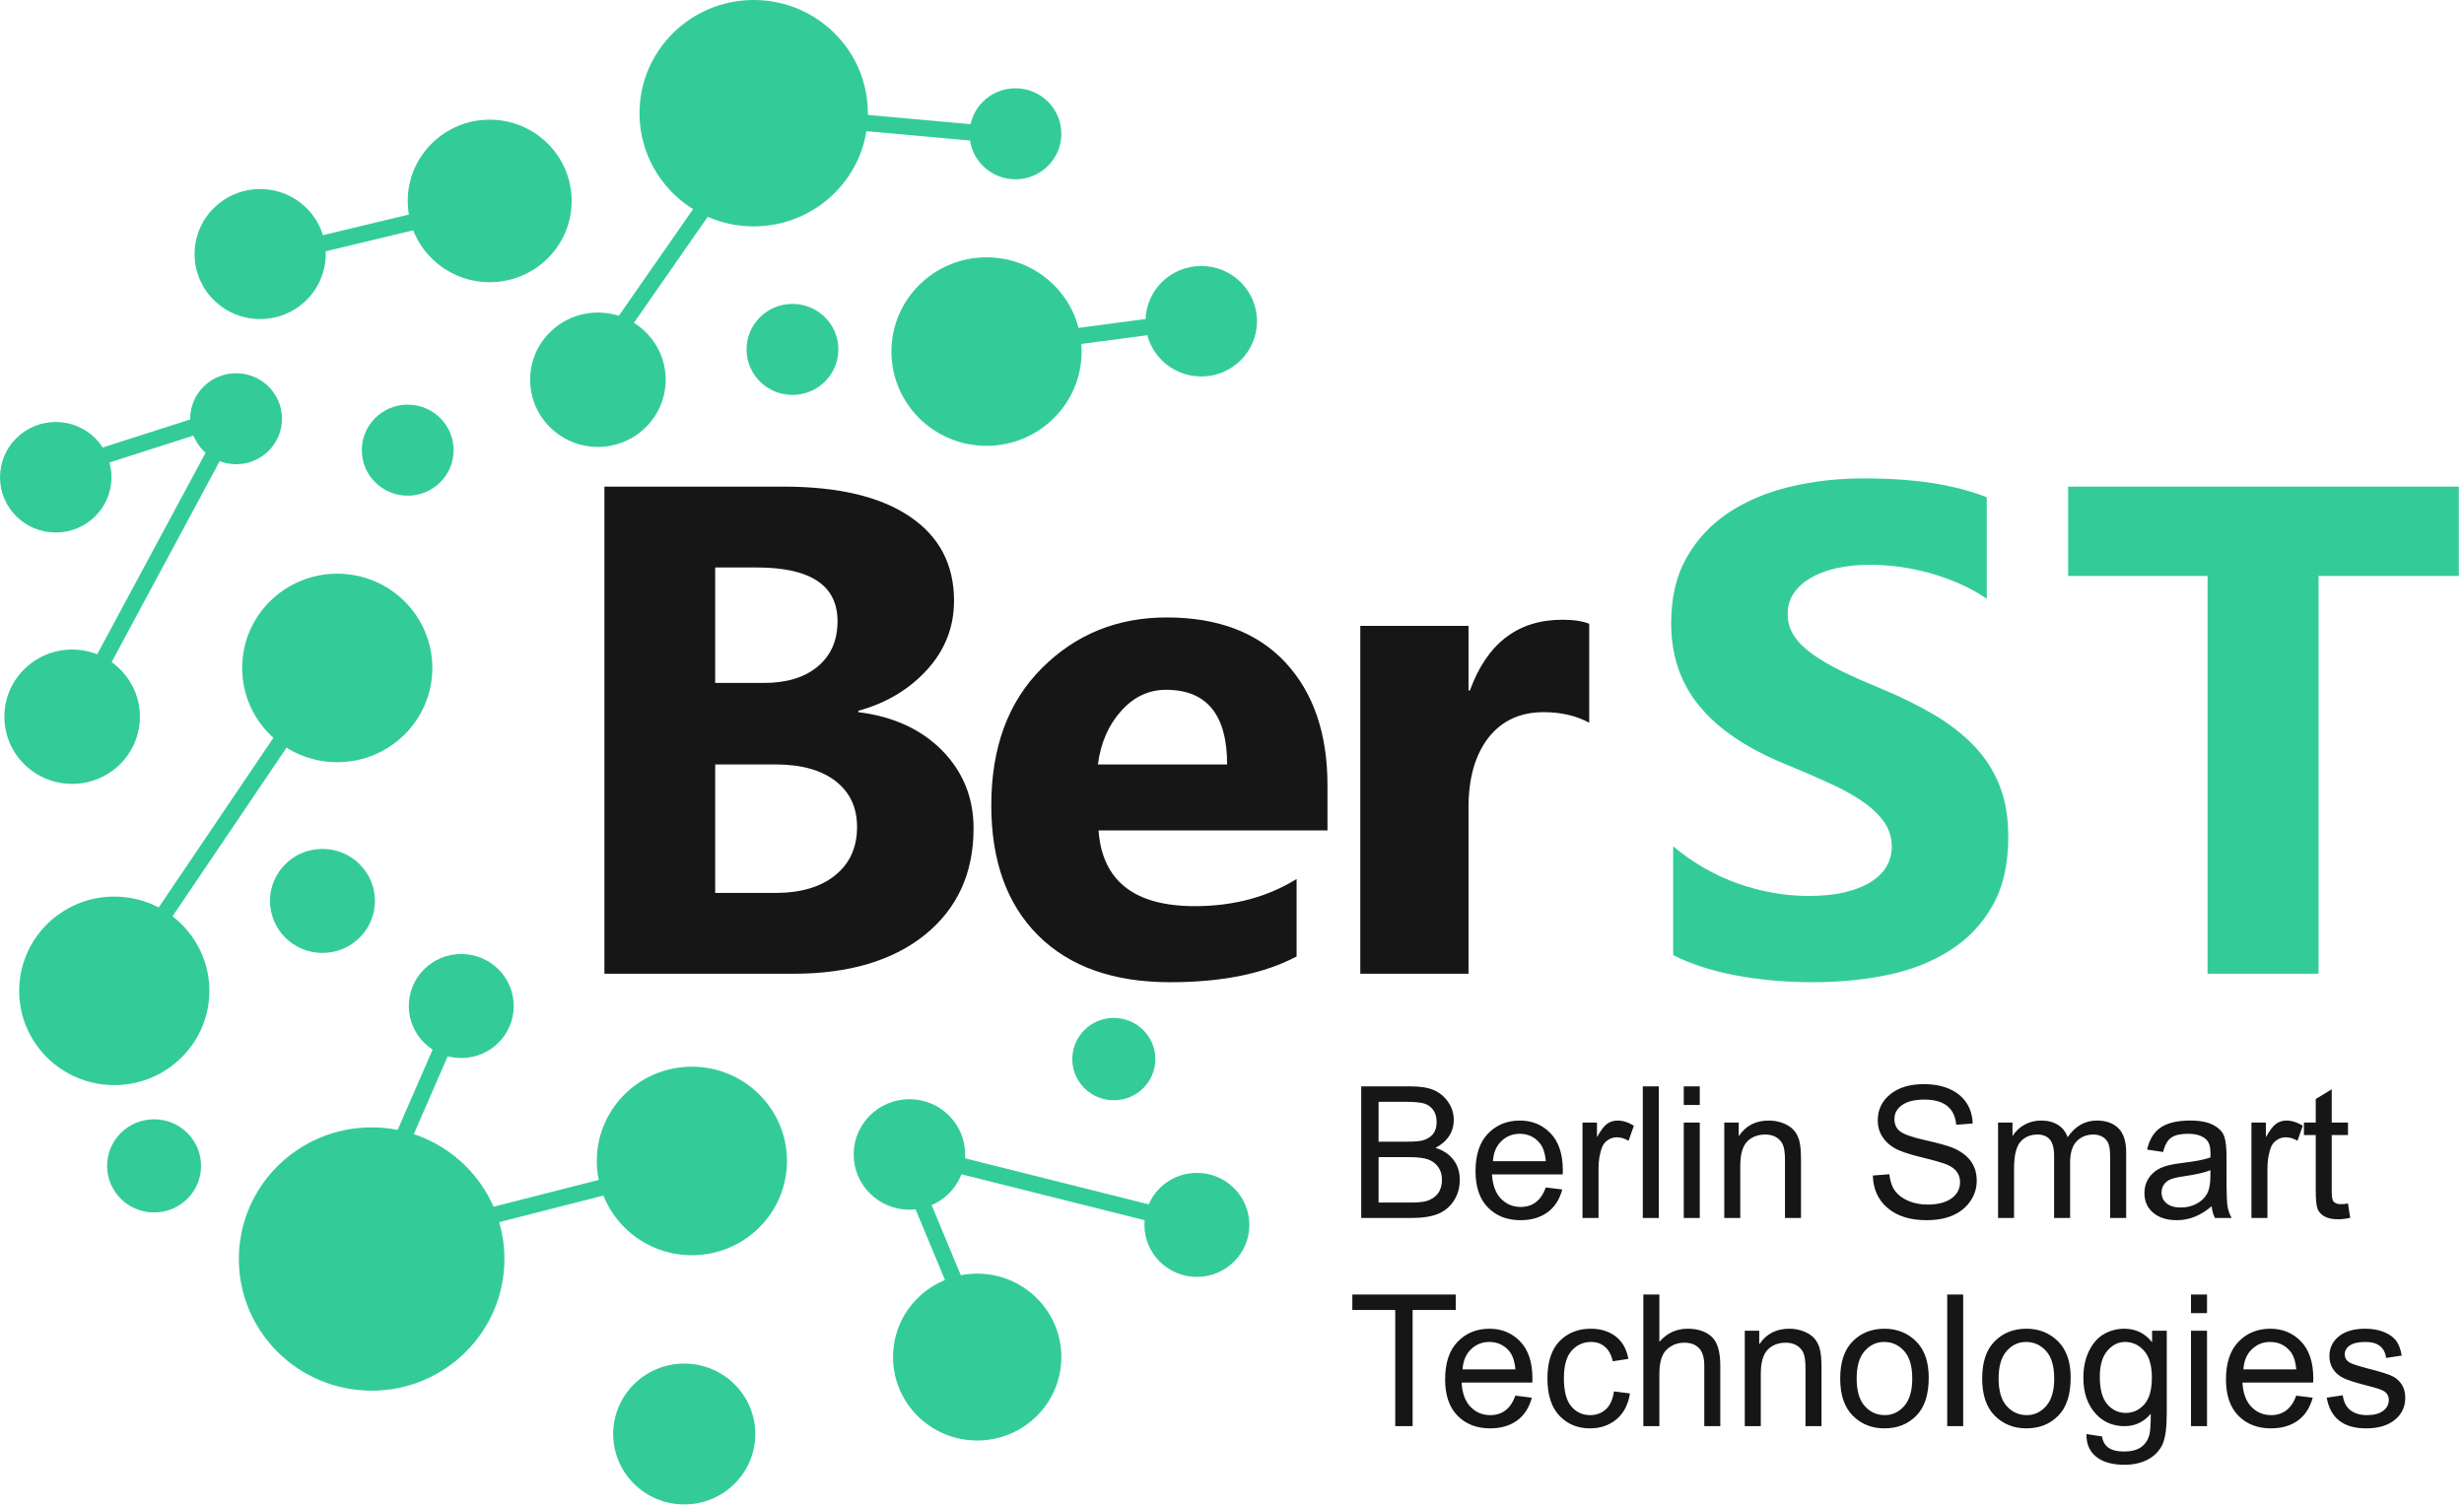 <svg width="191" height="117" viewBox="0 0 191 117" fill="none" xmlns="http://www.w3.org/2000/svg">
<g clip-path="url(#clip0_207_535)">
<path fill-rule="evenodd" clip-rule="evenodd" d="M46.851 75.48V37.72H60.723C64.976 37.72 68.241 38.494 70.524 40.04C72.81 41.578 73.953 43.762 73.953 46.566C73.953 48.605 73.254 50.385 71.867 51.913C70.471 53.441 68.703 54.502 66.536 55.095V55.203C69.246 55.535 71.413 56.534 73.037 58.178C74.652 59.831 75.467 61.836 75.467 64.208C75.467 67.669 74.215 70.409 71.722 72.441C69.219 74.465 65.81 75.48 61.494 75.48H46.851ZM55.438 43.986V52.937H59.209C60.977 52.937 62.374 52.515 63.389 51.661C64.413 50.807 64.922 49.638 64.922 48.147C64.922 45.37 62.828 43.986 58.647 43.986H55.438ZM55.438 59.256V69.215H60.088C62.065 69.215 63.625 68.757 64.749 67.839C65.874 66.931 66.436 65.682 66.436 64.102C66.436 62.592 65.883 61.413 64.777 60.55C63.661 59.688 62.12 59.256 60.134 59.256H55.438ZM102.901 64.37H85.155C85.437 68.28 87.931 70.239 92.618 70.239C95.61 70.239 98.24 69.538 100.507 68.136V74.14C97.995 75.471 94.73 76.136 90.706 76.136C86.317 76.136 82.908 74.93 80.478 72.514C78.057 70.105 76.841 66.734 76.841 62.419C76.841 57.944 78.147 54.393 80.776 51.779C83.397 49.163 86.617 47.86 90.442 47.86C94.405 47.86 97.479 49.027 99.646 51.355C101.813 53.693 102.901 56.865 102.901 60.866V64.37ZM95.122 59.256C95.122 55.401 93.543 53.469 90.387 53.469C89.047 53.469 87.877 54.016 86.897 55.121C85.909 56.227 85.32 57.612 85.103 59.256H95.122ZM123.19 56.021C122.175 55.471 120.996 55.203 119.653 55.203C117.83 55.203 116.407 55.869 115.374 57.188C114.348 58.518 113.833 60.316 113.833 62.599V75.48H105.445V48.516H113.833V53.521H113.941C115.274 49.863 117.658 48.039 121.113 48.039C122.001 48.039 122.691 48.147 123.19 48.353V56.021Z" fill="#161616"/>
<path fill-rule="evenodd" clip-rule="evenodd" d="M129.696 74.033V65.602C131.238 66.888 132.914 67.848 134.719 68.486C136.524 69.124 138.345 69.449 140.187 69.449C141.275 69.449 142.219 69.349 143.016 69.161C143.823 68.963 144.493 68.702 145.038 68.352C145.581 68.01 145.98 67.606 146.244 67.147C146.516 66.681 146.642 66.177 146.642 65.628C146.642 64.892 146.434 64.236 146.008 63.661C145.581 63.076 145.002 62.537 144.267 62.051C143.533 61.556 142.663 61.082 141.646 60.632C140.641 60.173 139.553 59.706 138.382 59.229C135.409 58.007 133.187 56.507 131.728 54.727C130.267 52.955 129.542 50.817 129.542 48.309C129.542 46.341 129.932 44.65 130.729 43.24C131.528 41.82 132.616 40.66 133.984 39.743C135.363 38.835 136.95 38.16 138.754 37.729C140.558 37.298 142.471 37.082 144.493 37.082C146.479 37.082 148.238 37.209 149.771 37.443C151.294 37.676 152.71 38.044 154.006 38.539V46.412C153.363 45.971 152.673 45.585 151.92 45.254C151.168 44.92 150.387 44.642 149.59 44.418C148.8 44.202 148.003 44.039 147.215 43.932C146.424 43.832 145.682 43.78 144.975 43.78C143.994 43.78 143.117 43.868 142.317 44.048C141.52 44.236 140.849 44.498 140.295 44.831C139.752 45.163 139.326 45.558 139.017 46.026C138.718 46.493 138.572 47.015 138.572 47.59C138.572 48.228 138.737 48.793 139.071 49.288C139.406 49.792 139.887 50.269 140.512 50.717C141.131 51.157 141.882 51.597 142.771 52.029C143.65 52.461 144.656 52.901 145.772 53.359C147.295 53.989 148.656 54.663 149.872 55.373C151.086 56.084 152.128 56.893 152.99 57.783C153.86 58.682 154.522 59.706 154.984 60.857C155.447 61.997 155.674 63.336 155.674 64.865C155.674 66.976 155.276 68.738 154.467 70.176C153.66 71.606 152.572 72.764 151.186 73.645C149.808 74.535 148.202 75.173 146.372 75.561C144.53 75.947 142.599 76.136 140.558 76.136C138.474 76.136 136.488 75.965 134.602 75.614C132.715 75.264 131.075 74.733 129.696 74.033ZM190.598 44.642H179.726V75.48H171.121V44.642H160.313V37.72H190.598V44.642Z" fill="#33CC99"/>
<path fill-rule="evenodd" clip-rule="evenodd" d="M28.809 87.387C34.495 87.387 39.102 91.955 39.102 97.591C39.102 103.226 34.495 107.796 28.809 107.796C23.124 107.796 18.514 103.226 18.514 97.591C18.514 91.955 23.124 87.387 28.809 87.387Z" fill="#33CC99"/>
<path fill-rule="evenodd" clip-rule="evenodd" d="M53.04 105.696C56.081 105.696 58.548 108.14 58.548 111.155C58.548 114.171 56.081 116.615 53.04 116.615C49.999 116.615 47.532 114.171 47.532 111.155C47.532 108.14 49.999 105.696 53.04 105.696Z" fill="#33CC99"/>
<path fill-rule="evenodd" clip-rule="evenodd" d="M53.632 82.683C57.705 82.683 61.003 85.955 61.003 89.99C61.003 94.025 57.705 97.297 53.632 97.297C49.562 97.297 46.261 94.025 46.261 89.99C46.261 85.955 49.562 82.683 53.632 82.683Z" fill="#33CC99"/>
<path fill-rule="evenodd" clip-rule="evenodd" d="M75.749 98.725C79.351 98.725 82.272 101.62 82.272 105.193C82.272 108.764 79.351 111.659 75.749 111.659C72.144 111.659 69.224 108.764 69.224 105.193C69.224 101.62 72.144 98.725 75.749 98.725Z" fill="#33CC99"/>
<path fill-rule="evenodd" clip-rule="evenodd" d="M70.495 85.203C72.881 85.203 74.816 87.121 74.816 89.486C74.816 91.852 72.881 93.769 70.495 93.769C68.108 93.769 66.173 91.852 66.173 89.486C66.173 87.121 68.108 85.203 70.495 85.203Z" fill="#33CC99"/>
<path fill-rule="evenodd" clip-rule="evenodd" d="M86.339 78.903C88.118 78.903 89.559 80.332 89.559 82.096C89.559 83.858 88.118 85.286 86.339 85.286C84.561 85.286 83.12 83.858 83.12 82.096C83.12 80.332 84.561 78.903 86.339 78.903Z" fill="#33CC99"/>
<path fill-rule="evenodd" clip-rule="evenodd" d="M92.779 90.914C95.024 90.914 96.846 92.72 96.846 94.945C96.846 97.171 95.024 98.977 92.779 98.977C90.532 98.977 88.712 97.171 88.712 94.945C88.712 92.72 90.532 90.914 92.779 90.914Z" fill="#33CC99"/>
<path fill-rule="evenodd" clip-rule="evenodd" d="M35.756 73.948C38.001 73.948 39.822 75.753 39.822 77.979C39.822 80.207 38.001 82.012 35.756 82.012C33.51 82.012 31.689 80.207 31.689 77.979C31.689 75.753 33.51 73.948 35.756 73.948Z" fill="#33CC99"/>
<path fill-rule="evenodd" clip-rule="evenodd" d="M24.996 65.802C27.241 65.802 29.063 67.607 29.063 69.833C29.063 72.059 27.241 73.865 24.996 73.865C22.748 73.865 20.929 72.059 20.929 69.833C20.929 67.607 22.748 65.802 24.996 65.802Z" fill="#33CC99"/>
<path fill-rule="evenodd" clip-rule="evenodd" d="M5.591 50.349C8.494 50.349 10.845 52.679 10.845 55.555C10.845 58.431 8.494 60.762 5.591 60.762C2.691 60.762 0.338 58.431 0.338 55.555C0.338 52.679 2.691 50.349 5.591 50.349Z" fill="#33CC99"/>
<path fill-rule="evenodd" clip-rule="evenodd" d="M11.945 86.76C13.956 86.76 15.587 88.376 15.587 90.371C15.587 92.366 13.956 93.983 11.945 93.983C9.933 93.983 8.302 92.366 8.302 90.371C8.302 88.376 9.933 86.76 11.945 86.76Z" fill="#33CC99"/>
<path fill-rule="evenodd" clip-rule="evenodd" d="M8.858 69.498C12.929 69.498 16.23 72.767 16.23 76.805C16.23 80.84 12.929 84.111 8.858 84.111C4.786 84.111 1.487 80.84 1.487 76.805C1.487 72.767 4.786 69.498 8.858 69.498Z" fill="#33CC99"/>
<path fill-rule="evenodd" clip-rule="evenodd" d="M26.143 44.468C30.213 44.468 33.514 47.74 33.514 51.775C33.514 55.812 30.213 59.082 26.143 59.082C22.07 59.082 18.771 55.812 18.771 51.775C18.771 47.74 22.07 44.468 26.143 44.468Z" fill="#33CC99"/>
<path fill-rule="evenodd" clip-rule="evenodd" d="M76.471 19.945C80.541 19.945 83.842 23.215 83.842 27.252C83.842 31.287 80.541 34.559 76.471 34.559C72.4 34.559 69.099 31.287 69.099 27.252C69.099 23.215 72.4 19.945 76.471 19.945Z" fill="#33CC99"/>
<path fill-rule="evenodd" clip-rule="evenodd" d="M58.424 -1.90735e-05C63.312 -1.90735e-05 67.274 3.928 67.274 8.773C67.274 13.619 63.312 17.548 58.424 17.548C53.536 17.548 49.573 13.619 49.573 8.773C49.573 3.928 53.536 -1.90735e-05 58.424 -1.90735e-05Z" fill="#33CC99"/>
<path fill-rule="evenodd" clip-rule="evenodd" d="M46.348 24.228C49.248 24.228 51.6 26.559 51.6 29.434C51.6 32.311 49.248 34.642 46.348 34.642C43.446 34.642 41.094 32.311 41.094 29.434C41.094 26.559 43.446 24.228 46.348 24.228Z" fill="#33CC99"/>
<path fill-rule="evenodd" clip-rule="evenodd" d="M37.959 9.277C41.468 9.277 44.313 12.098 44.313 15.576C44.313 19.056 41.468 21.875 37.959 21.875C34.45 21.875 31.605 19.056 31.605 15.576C31.605 12.098 34.45 9.277 37.959 9.277Z" fill="#33CC99"/>
<path fill-rule="evenodd" clip-rule="evenodd" d="M20.166 14.654C22.973 14.654 25.25 16.909 25.25 19.693C25.25 22.476 22.973 24.732 20.166 24.732C17.358 24.732 15.083 22.476 15.083 19.693C15.083 16.909 17.358 14.654 20.166 14.654Z" fill="#33CC99"/>
<path fill-rule="evenodd" clip-rule="evenodd" d="M31.605 31.366C33.568 31.366 35.163 32.945 35.163 34.894C35.163 36.843 33.568 38.421 31.605 38.421C29.639 38.421 28.046 36.843 28.046 34.894C28.046 32.945 29.639 31.366 31.605 31.366Z" fill="#33CC99"/>
<path fill-rule="evenodd" clip-rule="evenodd" d="M61.428 23.556C63.394 23.556 64.987 25.134 64.987 27.083C64.987 29.032 63.394 30.611 61.428 30.611C59.463 30.611 57.87 29.032 57.87 27.083C57.87 25.134 59.463 23.556 61.428 23.556Z" fill="#33CC99"/>
<path fill-rule="evenodd" clip-rule="evenodd" d="M78.713 6.843C80.679 6.843 82.271 8.422 82.271 10.37C82.271 12.317 80.679 13.898 78.713 13.898C76.747 13.898 75.154 12.317 75.154 10.37C75.154 8.422 76.747 6.843 78.713 6.843Z" fill="#33CC99"/>
<path fill-rule="evenodd" clip-rule="evenodd" d="M93.117 20.616C95.503 20.616 97.438 22.534 97.438 24.899C97.438 27.265 95.503 29.182 93.117 29.182C90.73 29.182 88.796 27.265 88.796 24.899C88.796 22.534 90.73 20.616 93.117 20.616Z" fill="#33CC99"/>
<path fill-rule="evenodd" clip-rule="evenodd" d="M4.321 32.709C6.708 32.709 8.642 34.627 8.642 36.993C8.642 39.36 6.708 41.278 4.321 41.278C1.935 41.278 0 39.36 0 36.993C0 34.627 1.935 32.709 4.321 32.709Z" fill="#33CC99"/>
<path fill-rule="evenodd" clip-rule="evenodd" d="M18.301 28.932C20.267 28.932 21.859 30.511 21.859 32.458C21.859 34.407 20.267 35.985 18.301 35.985C16.337 35.985 14.742 34.407 14.742 32.458C14.742 30.511 16.337 28.932 18.301 28.932Z" fill="#33CC99"/>
<path fill-rule="evenodd" clip-rule="evenodd" d="M35.961 78.987L30.623 91.248L29.447 90.748L34.785 78.485L35.961 78.987Z" fill="#33CC99"/>
<path fill-rule="evenodd" clip-rule="evenodd" d="M32.166 95.089L51.61 90.133L51.927 91.358L32.481 96.314L32.166 95.089Z" fill="#33CC99"/>
<path fill-rule="evenodd" clip-rule="evenodd" d="M71.042 90.59L75.533 101.383L74.352 101.863L69.86 91.07L71.042 90.59Z" fill="#33CC99"/>
<path fill-rule="evenodd" clip-rule="evenodd" d="M71.496 88.955L92.933 94.331L92.623 95.56L71.186 90.186L71.496 88.955Z" fill="#33CC99"/>
<path fill-rule="evenodd" clip-rule="evenodd" d="M24.846 54.059L11.586 73.67L10.525 72.967L23.785 53.355L24.846 54.059Z" fill="#33CC99"/>
<path fill-rule="evenodd" clip-rule="evenodd" d="M5.65 35.425L19.607 30.955L6.916 54.55L5.791 53.956L16.996 33.121L6.04 36.631L5.65 35.425Z" fill="#33CC99"/>
<path fill-rule="evenodd" clip-rule="evenodd" d="M64.365 8.648L79.744 10.033L79.629 11.293L64.25 9.908L64.365 8.648Z" fill="#33CC99"/>
<path fill-rule="evenodd" clip-rule="evenodd" d="M57.249 13.374L46.87 28.283L45.82 27.563L56.2 12.656L57.249 13.374Z" fill="#33CC99"/>
<path fill-rule="evenodd" clip-rule="evenodd" d="M35.269 17.074L22.136 20.224L21.836 18.993L34.969 15.845L35.269 17.074Z" fill="#33CC99"/>
<path fill-rule="evenodd" clip-rule="evenodd" d="M79.342 25.976L94.648 23.956L94.818 25.21L79.51 27.228L79.342 25.976Z" fill="#33CC99"/>
<path fill-rule="evenodd" clip-rule="evenodd" d="M105.517 94.411V84.207H109.321C110.095 84.207 110.704 84.305 111.155 84.501C111.603 84.698 111.971 85.005 112.258 85.424C112.547 85.84 112.69 86.303 112.69 86.805C112.69 87.274 112.567 87.697 112.318 88.072C112.07 88.447 111.722 88.746 111.271 88.975C111.854 89.151 112.313 89.452 112.649 89.878C112.986 90.302 113.156 90.827 113.156 91.449C113.156 92.067 113.002 92.607 112.695 93.077C112.391 93.544 111.984 93.881 111.473 94.092C110.963 94.304 110.261 94.411 109.37 94.411H105.517ZM106.862 88.496H109.052C109.627 88.496 110.034 88.464 110.275 88.4C110.623 88.302 110.89 88.139 111.08 87.907C111.267 87.677 111.362 87.363 111.362 86.968C111.362 86.602 111.276 86.296 111.106 86.051C110.934 85.806 110.707 85.638 110.422 85.545C110.139 85.453 109.63 85.404 108.893 85.404H106.862V88.496ZM106.862 93.215H109.379C109.934 93.215 110.341 93.171 110.607 93.088C110.989 92.966 111.28 92.767 111.477 92.491C111.675 92.214 111.775 91.864 111.775 91.447C111.775 91.059 111.682 90.735 111.488 90.466C111.3 90.198 111.044 90.002 110.722 89.879C110.396 89.756 109.891 89.694 109.201 89.694H106.862V93.215ZM119.825 92.045L121.102 92.201C120.889 92.988 120.499 93.582 119.944 93.981C119.383 94.382 118.689 94.581 117.864 94.581C116.824 94.581 115.987 94.257 115.343 93.602C114.699 92.952 114.377 92.013 114.377 90.782C114.377 89.506 114.701 88.534 115.35 87.864C115.999 87.193 116.819 86.858 117.817 86.858C118.764 86.858 119.558 87.186 120.192 87.844C120.825 88.502 121.143 89.453 121.143 90.7L121.136 91.034H115.652C115.705 91.868 115.937 92.497 116.354 92.919C116.771 93.345 117.276 93.555 117.874 93.555C118.808 93.555 119.461 93.053 119.825 92.045ZM115.727 90.008H119.825C119.768 89.366 119.603 88.89 119.327 88.572C118.929 88.114 118.42 87.884 117.803 87.884C117.245 87.884 116.771 88.076 116.376 88.458C115.983 88.84 115.767 89.357 115.727 90.008ZM122.67 94.411V87.015H123.791V88.148C124.078 87.628 124.34 87.284 124.577 87.112C124.817 86.942 125.084 86.858 125.382 86.858C125.797 86.858 126.222 86.992 126.653 87.256L126.24 88.426C125.929 88.244 125.631 88.156 125.336 88.156C125.073 88.156 124.832 88.232 124.613 88.386C124.391 88.538 124.236 88.752 124.148 89.024C123.989 89.502 123.912 90.008 123.912 90.546V94.411H122.67ZM127.343 84.207H128.584V94.411H127.343V84.207ZM130.519 84.207H131.759V85.647H130.519V84.207ZM130.519 87.015H131.759V94.411H130.519V87.015ZM133.659 94.411V87.015H134.78V88.074C135.05 87.666 135.378 87.362 135.765 87.16C136.157 86.957 136.601 86.858 137.104 86.858C137.499 86.858 137.861 86.923 138.194 87.05C138.527 87.176 138.793 87.344 138.998 87.55C139.202 87.756 139.355 88.025 139.456 88.355C139.556 88.683 139.607 89.188 139.607 89.87V94.411H138.365V89.918C138.365 89.374 138.311 88.977 138.199 88.728C138.088 88.478 137.912 88.282 137.673 88.144C137.435 88.01 137.162 87.942 136.846 87.942C136.254 87.942 135.782 88.124 135.429 88.489C135.076 88.859 134.9 89.484 134.9 90.376V94.411H133.659ZM145.177 91.119L146.452 91.02C146.519 91.58 146.672 92.016 146.909 92.33C147.149 92.644 147.487 92.896 147.93 93.086C148.372 93.276 148.873 93.37 149.424 93.37C150.221 93.37 150.837 93.209 151.278 92.888C151.717 92.566 151.936 92.147 151.936 91.634C151.936 91.333 151.856 91.072 151.695 90.846C151.536 90.622 151.294 90.438 150.971 90.294C150.649 90.15 149.95 89.948 148.878 89.689C147.924 89.457 147.246 89.221 146.842 88.986C146.436 88.748 146.119 88.447 145.896 88.083C145.667 87.72 145.556 87.307 145.556 86.848C145.556 86.022 145.878 85.348 146.525 84.822C147.169 84.298 148.039 84.037 149.131 84.037C149.884 84.037 150.543 84.16 151.106 84.405C151.669 84.651 152.106 85.005 152.419 85.464C152.73 85.922 152.896 86.464 152.918 87.086L151.642 87.186C151.576 86.522 151.335 86.031 150.921 85.714C150.51 85.393 149.93 85.234 149.182 85.234C148.423 85.234 147.847 85.373 147.447 85.654C147.048 85.935 146.849 86.296 146.849 86.74C146.849 87.153 146.995 87.474 147.29 87.698C147.578 87.927 148.237 88.156 149.261 88.386C150.261 88.608 150.962 88.806 151.368 88.969C151.985 89.228 152.45 89.568 152.761 89.994C153.073 90.418 153.229 90.925 153.229 91.512C153.229 92.098 153.063 92.629 152.732 93.109C152.401 93.592 151.951 93.954 151.382 94.206C150.811 94.456 150.127 94.581 149.323 94.581C148.074 94.581 147.076 94.271 146.335 93.648C145.591 93.026 145.205 92.183 145.177 91.119ZM154.882 94.411V87.015H156.001V88.059C156.25 87.675 156.563 87.378 156.947 87.171C157.336 86.963 157.755 86.858 158.214 86.858C158.729 86.858 159.163 86.968 159.516 87.188C159.871 87.407 160.123 87.728 160.275 88.15C160.567 87.72 160.904 87.398 161.284 87.18C161.663 86.964 162.083 86.858 162.542 86.858C163.247 86.858 163.8 87.055 164.207 87.45C164.613 87.844 164.813 88.472 164.813 89.341V94.411H163.572V89.756C163.572 89.228 163.526 88.853 163.433 88.632C163.338 88.414 163.19 88.242 162.981 88.121C162.773 88 162.541 87.942 162.281 87.942C161.747 87.942 161.314 88.118 160.973 88.466C160.637 88.817 160.467 89.366 160.467 90.118V94.411H159.227V89.611C159.227 88.998 159.114 88.569 158.887 88.317C158.66 88.066 158.347 87.942 157.95 87.942C157.387 87.942 156.941 88.132 156.614 88.509C156.287 88.886 156.122 89.575 156.122 90.577V94.411H154.882ZM171.437 93.501C171.02 93.86 170.588 94.128 170.14 94.309C169.689 94.493 169.224 94.581 168.741 94.581C167.977 94.581 167.368 94.393 166.913 94.01C166.456 93.63 166.229 93.117 166.229 92.47C166.229 92.044 166.335 91.665 166.551 91.335C166.765 91.005 167.057 90.746 167.428 90.561C167.798 90.376 168.361 90.238 169.115 90.15C170.126 90.032 170.87 89.888 171.342 89.722L171.351 89.403C171.351 88.893 171.241 88.538 171.022 88.331C170.715 88.034 170.241 87.884 169.603 87.884C169.025 87.884 168.595 87.983 168.306 88.181C168.023 88.378 167.813 88.752 167.677 89.296L166.435 89.109C166.611 88.324 166.962 87.753 167.494 87.394C168.025 87.037 168.787 86.858 169.775 86.858C170.547 86.858 171.15 86.977 171.589 87.216C172.026 87.454 172.304 87.751 172.419 88.103C172.534 88.456 172.593 88.969 172.593 89.647V91.317C172.593 92.484 172.618 93.222 172.672 93.525C172.724 93.827 172.831 94.123 172.988 94.411H171.695C171.563 94.157 171.477 93.853 171.437 93.501ZM171.342 90.706C170.888 90.891 170.21 91.048 169.31 91.175C168.787 91.25 168.422 91.335 168.215 91.431C168.005 91.525 167.844 91.661 167.73 91.833C167.615 92.007 167.557 92.209 167.557 92.437C167.557 92.789 167.69 93.071 167.954 93.283C168.219 93.494 168.582 93.599 169.049 93.599C169.493 93.599 169.895 93.503 170.257 93.314C170.62 93.124 170.894 92.87 171.071 92.551C171.252 92.236 171.342 91.772 171.342 91.164V90.706ZM174.524 94.411V87.015H175.643V88.148C175.932 87.628 176.193 87.284 176.431 87.112C176.669 86.942 176.938 86.858 177.236 86.858C177.649 86.858 178.075 86.992 178.506 87.256L178.092 88.426C177.783 88.244 177.483 88.156 177.19 88.156C176.925 88.156 176.683 88.232 176.466 88.386C176.244 88.538 176.089 88.752 175.999 89.024C175.842 89.502 175.764 90.008 175.764 90.546V94.411H174.524ZM182.007 93.285L182.178 94.396C181.833 94.472 181.524 94.511 181.248 94.511C180.814 94.511 180.465 94.44 180.198 94.297C179.935 94.157 179.754 93.961 179.655 93.715C179.555 93.47 179.507 92.979 179.507 92.245V87.983H178.593V87.015H179.507V85.19L180.747 84.436V87.015H182.007V87.983H180.747V92.316C180.747 92.718 180.785 92.973 180.856 93.089C180.963 93.258 181.164 93.341 181.458 93.341C181.599 93.341 181.782 93.323 182.007 93.285ZM108.154 110.547V101.54H104.828V100.344H112.845V101.54H109.5V110.547H108.154ZM117.468 108.182L118.744 108.34C118.532 109.124 118.144 109.719 117.587 110.118C117.025 110.518 116.334 110.718 115.509 110.718C114.469 110.718 113.63 110.393 112.986 109.74C112.342 109.09 112.02 108.149 112.02 106.918C112.02 105.642 112.345 104.67 112.995 104C113.644 103.329 114.463 102.994 115.46 102.994C116.409 102.994 117.201 103.322 117.837 103.98C118.468 104.638 118.788 105.59 118.788 106.837L118.779 107.17H113.297C113.348 108.004 113.58 108.633 113.997 109.056C114.414 109.482 114.92 109.692 115.517 109.692C116.451 109.692 117.104 109.19 117.468 108.182ZM113.372 106.144H117.468C117.411 105.502 117.248 105.026 116.972 104.709C116.572 104.25 116.063 104.02 115.445 104.02C114.887 104.02 114.414 104.214 114.02 104.594C113.626 104.977 113.412 105.494 113.372 106.144ZM125.108 107.854L126.348 108.012C126.207 108.889 125.854 109.561 125.291 110.025C124.726 110.488 124.047 110.718 123.255 110.718C122.293 110.718 121.504 110.393 120.882 109.74C120.262 109.09 119.951 108.126 119.951 106.849C119.951 105.564 120.265 104.6 120.891 103.958C121.52 103.315 122.325 102.994 123.308 102.994C124.069 102.994 124.708 103.19 125.229 103.579C125.748 103.969 126.081 104.553 126.227 105.332L125.02 105.517C124.903 105.015 124.698 104.64 124.406 104.393C124.113 104.145 123.762 104.02 123.35 104.02C122.74 104.02 122.233 104.245 121.831 104.692C121.429 105.142 121.227 105.854 121.227 106.828C121.227 107.838 121.419 108.566 121.802 109.016C122.184 109.467 122.672 109.692 123.27 109.692C123.742 109.692 124.143 109.543 124.475 109.246C124.806 108.947 125.018 108.482 125.108 107.854ZM127.386 110.547V100.344H128.628V104.016C128.917 103.674 129.248 103.42 129.616 103.249C129.981 103.079 130.386 102.994 130.828 102.994C131.607 102.994 132.225 103.199 132.677 103.61C133.127 104.02 133.351 104.774 133.351 105.865V110.547H132.11V105.87C132.11 105.232 131.973 104.774 131.698 104.495C131.424 104.217 131.048 104.078 130.566 104.078C130.029 104.078 129.573 104.256 129.193 104.613C128.816 104.968 128.628 105.602 128.628 106.51V110.547H127.386ZM135.248 110.547V103.152H136.369V104.21C136.639 103.802 136.967 103.498 137.354 103.297C137.746 103.094 138.19 102.994 138.693 102.994C139.088 102.994 139.45 103.059 139.783 103.186C140.116 103.313 140.383 103.48 140.587 103.686C140.792 103.893 140.944 104.161 141.045 104.491C141.145 104.819 141.196 105.325 141.196 106.006V110.547H139.955V106.054C139.955 105.51 139.9 105.113 139.788 104.864C139.677 104.614 139.501 104.42 139.263 104.283C139.024 104.147 138.752 104.078 138.435 104.078C137.843 104.078 137.373 104.261 137.018 104.627C136.665 104.995 136.49 105.622 136.49 106.512V110.547H135.248ZM142.645 106.856C142.645 105.58 142.97 104.62 143.616 103.969C144.263 103.32 145.084 102.994 146.077 102.994C147.054 102.994 147.867 103.32 148.526 103.969C149.18 104.62 149.508 105.555 149.508 106.78C149.508 108.106 149.186 109.094 148.539 109.744C147.895 110.393 147.074 110.718 146.077 110.718C145.097 110.718 144.278 110.393 143.625 109.74C142.972 109.09 142.645 108.128 142.645 106.856ZM143.921 106.851C143.921 107.812 144.132 108.524 144.55 108.992C144.971 109.46 145.49 109.692 146.11 109.692C146.692 109.692 147.191 109.458 147.608 108.985C148.025 108.512 148.231 107.801 148.231 106.851C148.231 105.9 148.023 105.189 147.602 104.721C147.183 104.254 146.662 104.02 146.042 104.02C145.455 104.02 144.956 104.256 144.541 104.727C144.128 105.194 143.921 105.903 143.921 106.851ZM150.94 100.344H152.179V110.547H150.94V100.344ZM153.65 106.856C153.65 105.58 153.973 104.62 154.621 103.969C155.266 103.32 156.089 102.994 157.08 102.994C158.057 102.994 158.87 103.32 159.529 103.969C160.183 104.62 160.511 105.555 160.511 106.78C160.511 108.106 160.189 109.094 159.544 109.744C158.9 110.393 158.077 110.718 157.08 110.718C156.1 110.718 155.281 110.393 154.628 109.74C153.977 109.09 153.65 108.128 153.65 106.856ZM154.924 106.851C154.924 107.812 155.135 108.524 155.553 108.992C155.974 109.46 156.493 109.692 157.115 109.692C157.694 109.692 158.196 109.458 158.611 108.985C159.028 108.512 159.235 107.801 159.235 106.851C159.235 105.9 159.026 105.189 158.605 104.721C158.186 104.254 157.665 104.02 157.046 104.02C156.459 104.02 155.959 104.256 155.546 104.727C155.131 105.194 154.924 105.903 154.924 106.851ZM161.736 111.16L162.943 111.345C163 111.74 163.17 112.032 163.451 112.224C163.735 112.416 164.126 112.514 164.633 112.514C165.181 112.514 165.618 112.407 165.942 112.192C166.267 111.976 166.489 111.655 166.609 111.229C166.681 110.97 166.719 110.424 166.719 109.59C166.449 109.906 166.143 110.146 165.805 110.308C165.468 110.466 165.091 110.547 164.68 110.547C163.802 110.547 163.071 110.241 162.491 109.628C161.828 108.925 161.495 107.982 161.495 106.798C161.495 106.006 161.641 105.312 161.933 104.72C162.226 104.125 162.608 103.69 163.085 103.413C163.561 103.135 164.095 102.994 164.687 102.994C165.117 102.994 165.514 103.083 165.87 103.257C166.229 103.431 166.545 103.694 166.822 104.042V103.152H167.959V109.538C167.959 110.676 167.847 111.486 167.624 111.97C167.396 112.454 167.028 112.838 166.518 113.12C166.006 113.4 165.392 113.54 164.669 113.54C163.722 113.54 162.989 113.328 162.476 112.907C161.965 112.489 161.718 111.907 161.736 111.16ZM162.769 106.721C162.769 107.694 162.965 108.405 163.352 108.852C163.742 109.298 164.216 109.521 164.779 109.521C165.342 109.521 165.819 109.302 166.213 108.865C166.606 108.428 166.805 107.732 166.805 106.779C166.805 105.847 166.604 105.156 166.198 104.701C165.794 104.248 165.298 104.02 164.718 104.02C164.201 104.02 163.747 104.248 163.356 104.701C162.965 105.156 162.769 105.827 162.769 106.721ZM169.839 100.344H171.08V101.783H169.839V100.344ZM169.839 103.152H171.08V110.547H169.839V103.152ZM177.998 108.182L179.273 108.34C179.061 109.124 178.673 109.719 178.115 110.118C177.556 110.518 176.863 110.718 176.038 110.718C174.997 110.718 174.158 110.393 173.514 109.74C172.87 109.09 172.549 108.149 172.549 106.918C172.549 105.642 172.874 104.67 173.524 104C174.173 103.329 174.992 102.994 175.989 102.994C176.938 102.994 177.731 103.322 178.366 103.98C178.997 104.638 179.317 105.59 179.317 106.837L179.307 107.17H173.825C173.876 108.004 174.109 108.633 174.526 109.056C174.942 109.482 175.449 109.692 176.047 109.692C176.98 109.692 177.632 109.19 177.998 108.182ZM173.9 106.144H177.998C177.94 105.502 177.777 105.026 177.501 104.709C177.101 104.25 176.592 104.02 175.974 104.02C175.416 104.02 174.942 104.214 174.549 104.594C174.156 104.977 173.941 105.494 173.9 106.144ZM180.359 108.34L181.601 108.153C181.674 108.673 181.871 109.061 182.197 109.313C182.521 109.566 182.949 109.692 183.486 109.692C184.024 109.692 184.437 109.581 184.731 109.36C185.024 109.139 185.17 108.858 185.17 108.519C185.17 108.227 185.046 107.998 184.799 107.836C184.627 107.723 184.208 107.586 183.541 107.417C182.575 107.172 181.928 106.964 181.601 106.791C181.274 106.621 181.017 106.391 180.836 106.104C180.655 105.816 180.566 105.488 180.566 105.122C180.566 104.493 180.811 103.98 181.299 103.587C181.787 103.191 182.466 102.994 183.331 102.994C183.874 102.994 184.355 103.075 184.768 103.239C185.179 103.4 185.496 103.621 185.717 103.895C185.935 104.17 186.086 104.562 186.171 105.075L184.963 105.26C184.852 104.433 184.316 104.02 183.365 104.02C182.822 104.02 182.42 104.11 182.153 104.288C181.888 104.468 181.756 104.696 181.756 104.973C181.756 105.247 181.882 105.463 182.138 105.618C182.29 105.711 182.745 105.862 183.5 106.066C184.532 106.324 185.196 106.536 185.498 106.697C185.798 106.856 186.03 107.078 186.196 107.354C186.363 107.63 186.446 107.96 186.446 108.343C186.446 109.052 186.176 109.623 185.633 110.06C185.094 110.5 184.355 110.718 183.415 110.718C181.659 110.718 180.641 109.926 180.359 108.34Z" fill="#161616"/>
</g>
<defs>
<clipPath id="clip0_207_535">
<rect width="191" height="116.939" fill="white"/>
</clipPath>
</defs>
</svg>
